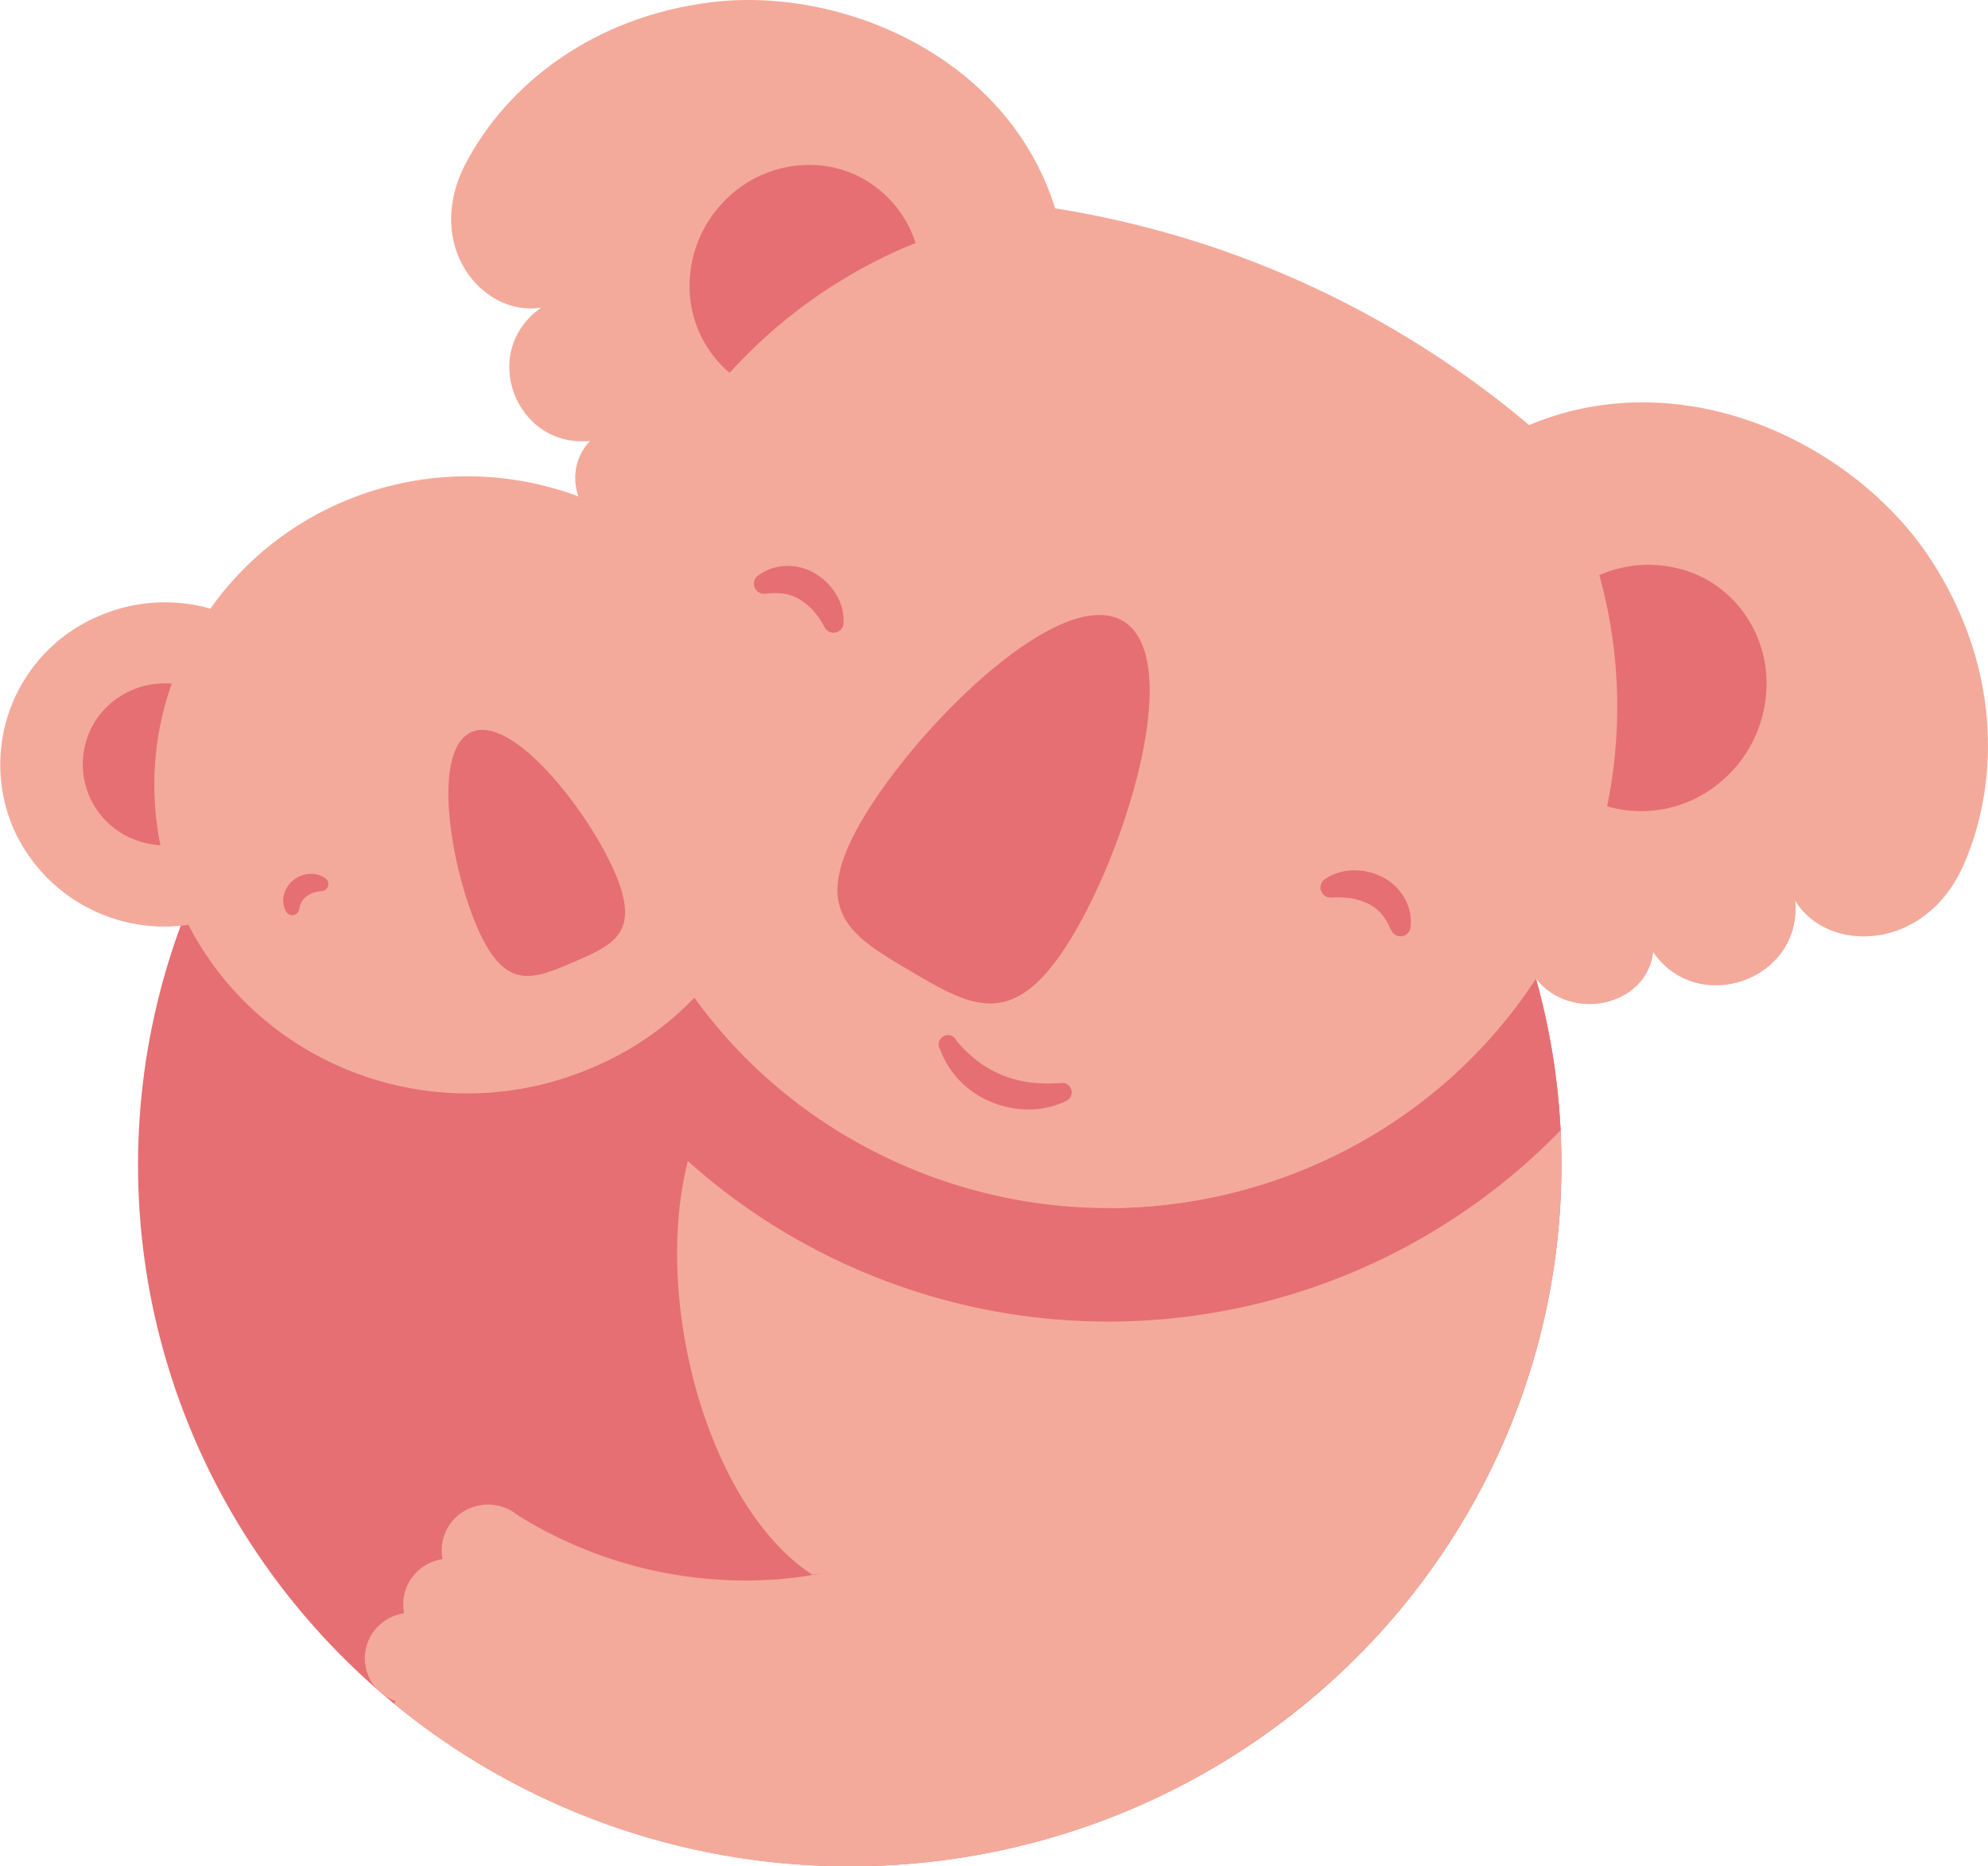 <svg xmlns="http://www.w3.org/2000/svg" viewBox="0 0 309.82 290.78" width="309.82" height="290.78"><title>intro-koala</title><g id="レイヤー_2" data-name="レイヤー 2"><g id="top下"><g id="アイコン"><ellipse cx="132.43" cy="181.51" rx="110.92" ry="109.27" fill="#e66f73"/><path d="M177.43,81.65l-51.11,49.47C148,137.6,166.49,154.58,171.56,178c8,37.05-18.55,68.25-55.29,68.25a67,67,0,0,1-36.09-10.49L61.41,265.44a111.46,111.46,0,0,0,71,25.34c61.26,0,110.92-48.92,110.92-109.27C243.35,137,216.26,98.65,177.43,81.65Z" fill="#f3aa9b"/><path d="M107.24,180.73c-5.64,21.9,3.11,54,19.35,64.62,0,0,36.4-4.79,38.47-6.15s12.68-16.35,12.68-16.35l1.16-20.78-39.08-13.84s-25.94-9.33-27.32-8.65A24.45,24.45,0,0,1,107.24,180.73Z" fill="#f3aa9b"/><path d="M138.57,180.58c-39.43-18.55-56.16-65-37.45-103.89a110.57,110.57,0,0,0-22.44,9.24c-11.6,43.56,9.37,90.48,52.15,110.61a98.29,98.29,0,0,0,112.38-20.43,107.56,107.56,0,0,0-3.86-23.68C218.06,185,175,197.73,138.57,180.58Z" fill="#e66f73"/><path d="M117.54,103C106.75,78.71,78,67.62,53.29,78.25a48.55,48.55,0,0,0-20.5,16.58A25.89,25.89,0,0,0,15.37,96,25.12,25.12,0,0,0,2.15,129.21a25.74,25.74,0,0,0,27.21,14.88c11.62,22.53,39.22,32.49,63,22.23A47.78,47.78,0,0,0,117.54,103Z" fill="#f3aa9b"/><path d="M95.69,135.65c4.29,9.66,0,11.53-6.31,14.25s-10.59,4.53-14.88-5.12-7.33-28-1-30.73S91.4,126,95.69,135.65Z" fill="#e66f73"/><path d="M50,138.85a6.2,6.2,0,0,0-1.29.29,3.41,3.41,0,0,0-.94.52,3.1,3.1,0,0,0-.68.72,3.22,3.22,0,0,0-.42,1.09l-.05.25a1.09,1.09,0,0,1-2,.36,3.51,3.51,0,0,1-.38-2.66,4.23,4.23,0,0,1,1.52-2.32,4.45,4.45,0,0,1,2.52-.95,3.86,3.86,0,0,1,2.46.71,1.1,1.1,0,0,1,.22,1.53,1.13,1.13,0,0,1-.74.44Z" fill="#e66f73"/><path d="M25,131.7a47.22,47.22,0,0,1,1.76-25.18A12.9,12.9,0,0,0,16,110.82a12.56,12.56,0,0,0,5,20A12.91,12.91,0,0,0,25,131.7Z" fill="#e66f73"/><ellipse cx="64.06" cy="258.37" rx="7.21" ry="7.1" fill="#f3aa9b"/><ellipse cx="70.05" cy="249.94" rx="7.21" ry="7.1" fill="#f3aa9b"/><ellipse cx="76.05" cy="241.52" rx="7.21" ry="7.1" fill="#f3aa9b"/><path d="M306.16,134.45c5.61-13.16,5.47-30.95-5.36-47.43-11.55-17.57-38-31-62.5-20.8L229,128.94,236.8,149l2.12,1,.43,2.47c5.41,6.88,17.23,4.39,18.3-4.1,6.89,10,23.2,4.43,22.15-8C284.79,148.6,300.2,148.45,306.16,134.45Z" fill="#f3aa9b"/><path d="M252.82,146c-4.15-.11-8.28,5.41-12.72,4.51" fill="#f3aa9b"/><path d="M248.05,124.75a18,18,0,0,1-6.54-5.08,18.8,18.8,0,0,1-4-14,20,20,0,0,1,7-13.1,19.12,19.12,0,0,1,20.13-2.94,18,18,0,0,1,6.54,5.08,18.76,18.76,0,0,1,4,14,19.91,19.91,0,0,1-7,13.1A19.12,19.12,0,0,1,248.05,124.75Z" fill="#e66f73"/><path d="M72.59,25.44c6.3-12,19.54-22.81,38.33-25.1C131-2.11,157,8.67,164.44,32.46L123.76,77.41l-19.58,6.65-2-.92-2.08,1.19c-8.4.32-13.76-9.67-8.15-15.63-11.57,1.15-17.43-13.93-7.59-20.77C75.18,49.41,65.89,38.26,72.59,25.44Z" fill="#f3aa9b"/><path d="M117.58,60.59a17.37,17.37,0,0,0,7.75,1.58,18.38,18.38,0,0,0,12.8-5.64,18.79,18.79,0,0,0,5.4-13,17.65,17.65,0,0,0-10.11-16.24,17.38,17.38,0,0,0-7.75-1.59,18.44,18.44,0,0,0-12.8,5.65,18.79,18.79,0,0,0-5.4,13A17.65,17.65,0,0,0,117.58,60.59Z" fill="#e66f73"/><path d="M238.3,66.22a77.06,77.06,0,0,1,6,77.57c-18.87,38.91-66.19,55.38-105.69,36.79s-56.22-65.2-37.35-104.11a79.17,79.17,0,0,1,63.22-44A151.47,151.47,0,0,1,238.3,66.22Z" fill="#f3aa9b"/><path d="M167,146.08c-8.9,14.7-15.45,10.9-25.06,5.25s-16.11-9.5-7.21-24.21,30.66-36,40.25-30.38S175.9,131.37,167,146.08Z" fill="#e66f73"/><path d="M118,89.79a7.65,7.65,0,0,1,4.33-1.61,8.47,8.47,0,0,1,4.7,1.17,9.29,9.29,0,0,1,3.3,3.32,7.61,7.61,0,0,1,1.13,4.47,1.55,1.55,0,0,1-1.67,1.44,1.57,1.57,0,0,1-1.26-.81l-.12-.22a12.17,12.17,0,0,0-1.66-2.4,9.1,9.1,0,0,0-2.11-1.75,6.77,6.77,0,0,0-2.4-.89,10.11,10.11,0,0,0-2.89,0l-.17,0A1.57,1.57,0,0,1,118,89.79Z" fill="#e66f73"/><path d="M216.72,144.79a9.12,9.12,0,0,0-1.47-2.44,6.59,6.59,0,0,0-2-1.53,9.53,9.53,0,0,0-2.63-.84,13,13,0,0,0-2.94-.14h-.23a1.57,1.57,0,0,1-1.66-1.47,1.59,1.59,0,0,1,.65-1.36,7.9,7.9,0,0,1,4.37-1.4,9.54,9.54,0,0,1,4.56,1,8.39,8.39,0,0,1,3.53,3.33,7.51,7.51,0,0,1,.92,4.57,1.56,1.56,0,0,1-1.75,1.36,1.58,1.58,0,0,1-1.24-.92Z" fill="#e66f73"/><path d="M149,162.08a21.11,21.11,0,0,0,3.37,3.26,17.24,17.24,0,0,0,3.94,2.22,18.13,18.13,0,0,0,4.39,1.11,24.49,24.49,0,0,0,4.7.06h.06a1.46,1.46,0,0,1,1.56,1.35,1.45,1.45,0,0,1-.78,1.4,12.93,12.93,0,0,1-5.72,1.38,14.86,14.86,0,0,1-5.89-1.11,14.19,14.19,0,0,1-8.15-8.3A1.45,1.45,0,0,1,149,162Z" fill="#e66f73"/></g></g></g></svg>